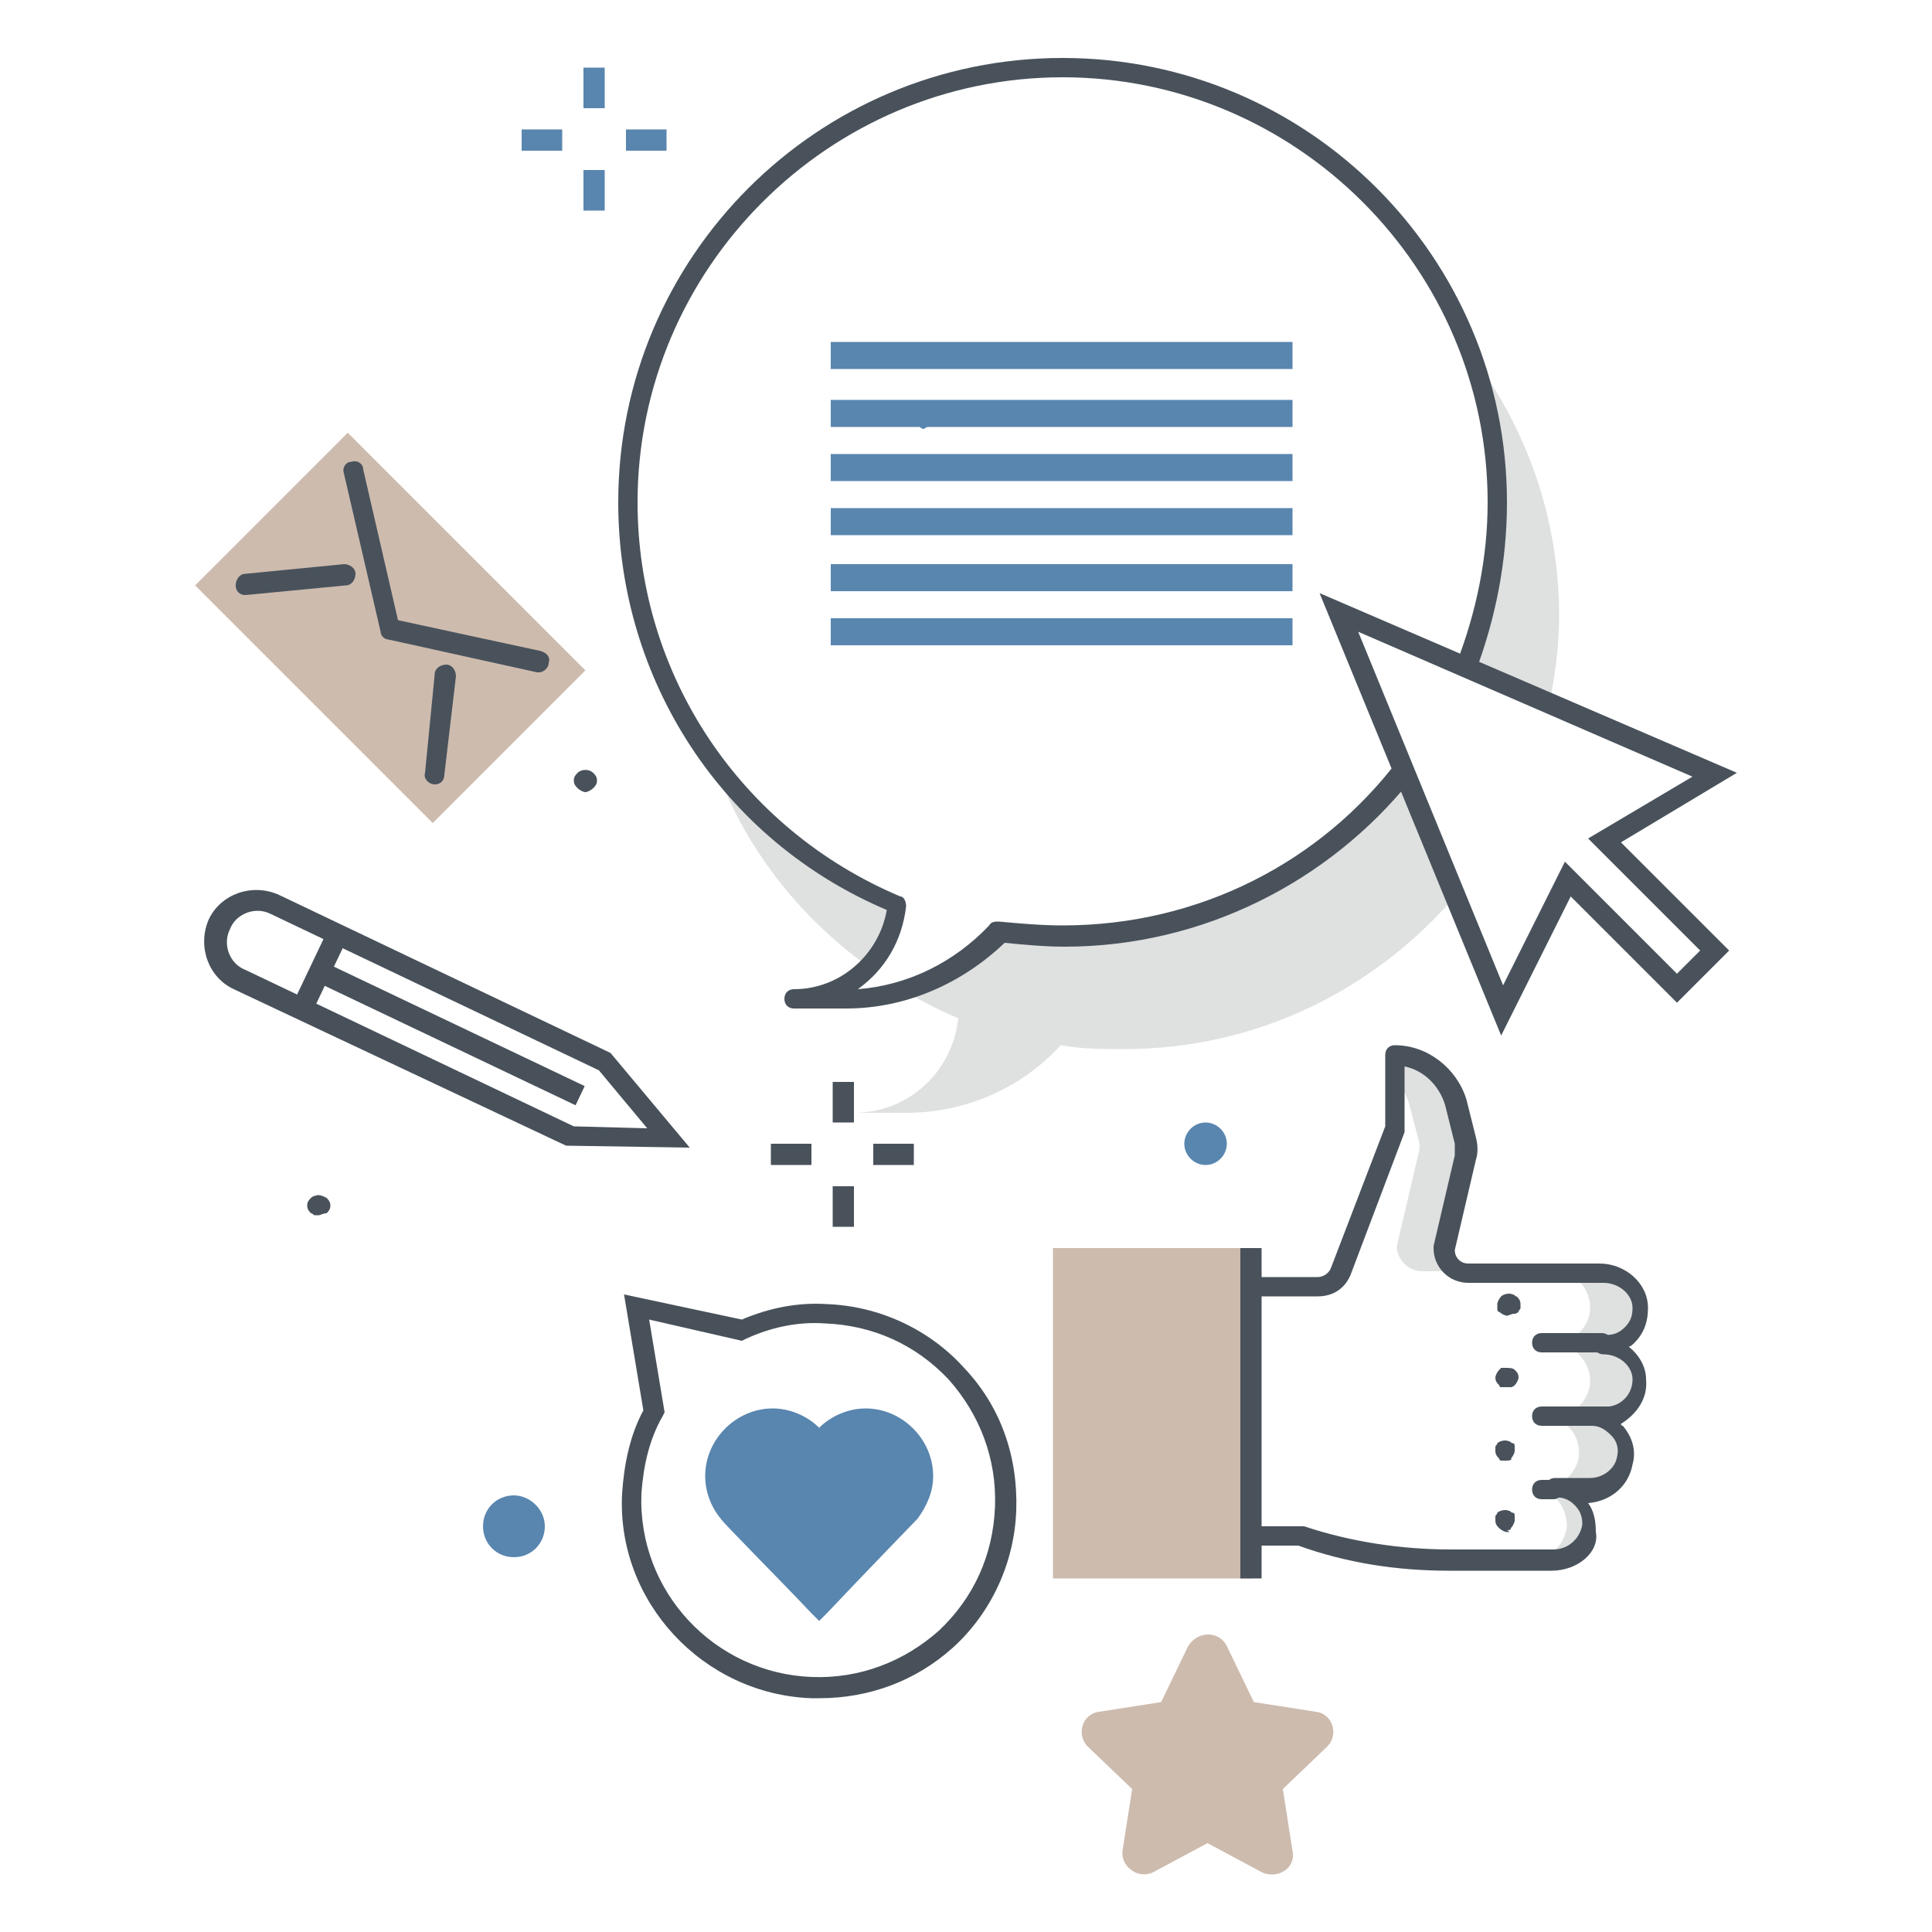 <?xml version="1.0" encoding="utf-8"?>
<!-- Generator: Adobe Illustrator 19.2.1, SVG Export Plug-In . SVG Version: 6.00 Build 0)  -->
<svg version="1.1" id="Layer_1" xmlns="http://www.w3.org/2000/svg" xmlns:xlink="http://www.w3.org/1999/xlink" x="0px" y="0px"
	 viewBox="0 0 100 100" style="enable-background:new 0 0 100 100;" xml:space="preserve">
<style type="text/css">
	.st0{fill:#DFE0E0;}
	.st1{fill:#49525B;}
	.st2{fill:#CDBBAE;}
	.st3{fill:#5986AF;}
	.st4{fill:#48515A;}
</style>
<g>
	<path class="st0" d="M37,39.6c1.5,4.2,4.3,7.8,7.9,10.4c0.8-0.9,1.4-2,1.5-3.2C42.6,45.2,39.4,42.7,37,39.6"/>
	<path class="st0" d="M72.6,39.9c-4.1,5.2-10.5,8.6-17.7,8.6c-1.1,0-2.2-0.1-3.3-0.2c-1.3,1.4-3,2.5-4.8,3c0.9,0.5,1.8,1,2.8,1.4
		c-0.3,2.8-2.6,4.9-5.4,4.9h2.7c3.1,0,6-1.3,8-3.5c1.1,0.2,2.2,0.2,3.3,0.2c6.9,0,13-3.1,17.2-8L72.6,39.9z"/>
	<path class="st0" d="M75.8,34.5l4.4,1.9c0.3-1.5,0.5-3,0.5-4.5c0-5.1-1.7-9.8-4.6-13.6c0.9,2.4,1.4,5,1.4,7.7
		C77.4,29,76.8,31.9,75.8,34.5"/>
	<path class="st0" d="M73.4,58.9c0.1,0.3,0.1,0.6,0,0.9l-1.1,4.7c0,0.7,0.6,1.3,1.3,1.3H76c-0.7,0-1.3-0.6-1.3-1.3l1.1-4.7
		c0.1-0.3,0.1-0.6,0-0.9l-0.5-2c-0.4-1.4-1.7-2.4-3.1-2.4v1.2c0.3,0.4,0.5,0.8,0.7,1.3L73.4,58.9z"/>
	<path class="st0" d="M82.8,69.5h0.1c1.1,0,1.9-0.9,1.9-2c-0.1-1-1-1.8-2-1.8h-2.5c1,0,1.9,0.8,2,1.8c0.1,1.1-0.8,2-1.9,2h-0.1
		c1,0,1.9,0.8,2,1.8c0.1,1-0.7,1.9-1.7,2c-0.1,0-0.8,0-0.8,0c1.2,0,2.1,1,1.9,2.2c-0.2,0.9-1,1.5-1.9,1.5v0.1c0.8,0.3,1.3,1,1.3,1.9
		c-0.1,1-1,1.8-2,1.8h1.2c1,0,1.9-0.8,2-1.8c0.1-1.1-0.8-2-1.9-2h1.8c0.9,0,1.8-0.6,2-1.5c0.2-1.2-0.7-2.2-1.9-2.2
		c0.1,0,0.8,0,0.8,0c1-0.1,1.7-1,1.7-2C84.8,70.3,83.9,69.5,82.8,69.5"/>
	<path class="st1" d="M80.3,81.3H75c-2.7,0-5.3-0.4-7.8-1.3h-2.4c-0.3,0-0.5-0.2-0.5-0.5s0.2-0.5,0.5-0.5h2.5c0.1,0,0.1,0,0.2,0
		c2.4,0.8,5,1.2,7.6,1.2h5.3c0.8,0,1.4-0.6,1.5-1.3c0-0.4-0.1-0.7-0.4-1c-0.3-0.3-0.6-0.4-1-0.4c-0.3,0-0.5-0.2-0.5-0.5
		c0-0.3,0.2-0.5,0.5-0.5h1.8c0.7,0,1.3-0.5,1.4-1.1c0.1-0.4,0-0.8-0.3-1.1c-0.3-0.3-0.6-0.5-1-0.5h0c-0.3,0-0.5-0.2-0.5-0.5
		c0-0.3,0.2-0.5,0.6-0.5h0.1c0.2,0,0.6,0,0.7,0c0.7-0.1,1.2-0.7,1.2-1.4c0-0.7-0.7-1.3-1.5-1.3c-0.3,0-0.5-0.2-0.5-0.5
		c0-0.3,0.2-0.5,0.5-0.5h0.1c0.4,0,0.7-0.1,1-0.4c0.3-0.3,0.4-0.6,0.4-1c0-0.7-0.7-1.3-1.5-1.3H76c-1,0-1.8-0.8-1.8-1.8
		c0,0,0-0.1,0-0.1l1.1-4.7c0-0.2,0-0.4,0-0.6l-0.5-2c-0.3-1-1.1-1.8-2.1-2v3.2c0,0.1,0,0.1,0,0.2l-2.8,7.4c-0.3,0.7-0.9,1.1-1.7,1.1
		h-3.5c-0.3,0-0.5-0.2-0.5-0.5c0-0.3,0.2-0.5,0.5-0.5h3.5c0.3,0,0.6-0.2,0.7-0.5l2.8-7.3v-3.7c0-0.3,0.2-0.5,0.5-0.5
		c1.7,0,3.2,1.2,3.7,2.8l0.5,2c0.1,0.4,0.1,0.8,0,1.1l-1.1,4.7c0,0.4,0.3,0.7,0.7,0.7h6.8c1.3,0,2.5,1,2.5,2.3
		c0,0.7-0.2,1.3-0.7,1.8c-0.1,0.1-0.2,0.2-0.3,0.2c0.5,0.4,0.9,1,0.9,1.7c0.1,1-0.5,1.8-1.3,2.3c0,0,0,0.1,0.1,0.1
		c0.5,0.6,0.7,1.3,0.5,2c-0.2,1.1-1.1,1.9-2.3,2c0.3,0.4,0.4,0.9,0.4,1.5C82.8,80.3,81.7,81.3,80.3,81.3"/>
	<path class="st1" d="M82.9,70h-3.1c-0.3,0-0.5-0.2-0.5-0.5c0-0.3,0.2-0.5,0.5-0.5h3.1c0.3,0,0.5,0.2,0.5,0.5
		C83.5,69.8,83.2,70,82.9,70"/>
	<path class="st1" d="M82.9,73.8h-3.1c-0.3,0-0.5-0.2-0.5-0.5c0-0.3,0.2-0.5,0.5-0.5h3.1c0.3,0,0.5,0.2,0.5,0.5
		C83.5,73.6,83.2,73.8,82.9,73.8"/>
	<path class="st1" d="M80.4,77.6h-0.6c-0.3,0-0.5-0.2-0.5-0.5c0-0.3,0.2-0.5,0.5-0.5h0.6c0.3,0,0.5,0.2,0.5,0.5
		C81,77.3,80.7,77.6,80.4,77.6"/>
	<path class="st1" d="M78,68.1c-0.1,0-0.3-0.1-0.4-0.2c-0.1,0-0.1-0.1-0.1-0.2c0-0.1,0-0.1,0-0.2c0-0.1,0.1-0.3,0.2-0.4
		c0.1-0.1,0.4-0.2,0.6-0.1c0.1,0,0.1,0.1,0.2,0.1c0.1,0.1,0.2,0.2,0.2,0.4c0,0.1,0,0.1,0,0.2c0,0.1-0.1,0.1-0.1,0.2
		c0,0-0.1,0.1-0.2,0.1C78.2,68,78.1,68.1,78,68.1"/>
	<path class="st1" d="M78,71.8c0,0-0.1,0-0.1,0c0,0-0.1,0-0.1,0c0,0-0.1,0-0.1,0c0,0-0.1,0-0.1-0.1c-0.1-0.1-0.2-0.2-0.2-0.4
		c0-0.1,0.1-0.3,0.2-0.4c0,0,0,0,0.1-0.1c0,0,0.1,0,0.1,0c0,0,0.1,0,0.1,0c0.2,0,0.4,0,0.5,0.1c0.1,0.1,0.2,0.2,0.2,0.4
		c0,0.1-0.1,0.3-0.2,0.4c0,0-0.1,0.1-0.2,0.1C78.2,71.8,78.1,71.8,78,71.8"/>
	<path class="st1" d="M78,75.6c0,0-0.1,0-0.1,0c0,0-0.1,0-0.1,0c0,0-0.1,0-0.1,0c0,0-0.1,0-0.1-0.1c-0.1-0.1-0.2-0.2-0.2-0.4
		c0-0.1,0-0.1,0-0.2c0-0.1,0.1-0.1,0.1-0.2c0.1-0.1,0.4-0.2,0.6-0.1c0.1,0,0.1,0.1,0.2,0.1s0.1,0.1,0.1,0.2c0,0.1,0,0.1,0,0.2
		c0,0.1-0.1,0.3-0.2,0.4C78.3,75.5,78.2,75.6,78,75.6"/>
	<rect x="54.5" y="64.6" class="st2" width="10.3" height="17.1"/>
	<path class="st1" d="M78,79.3c-0.1,0-0.3-0.1-0.4-0.2c-0.1-0.1-0.2-0.2-0.2-0.4c0-0.1,0-0.1,0-0.2c0-0.1,0.1-0.1,0.1-0.2
		c0.1-0.1,0.4-0.2,0.6-0.1c0.1,0,0.1,0.1,0.2,0.1s0.1,0.1,0.1,0.2c0,0.1,0,0.1,0,0.2c0,0.1-0.1,0.3-0.2,0.4c0,0.1-0.1,0.1-0.2,0.1
		C78.2,79.3,78.1,79.3,78,79.3"/>
	<rect x="43" y="26.3" class="st3" width="23.9" height="1.4"/>
	<rect x="43" y="29.2" class="st3" width="23.9" height="1.4"/>
	<path class="st1" d="M72.4,39.3c-4,5.3-10.3,8.6-17.4,8.6c-1.1,0-2.2-0.1-3.3-0.2c-0.2,0-0.4,0-0.5,0.2c-1.8,1.9-4.2,3.1-6.8,3.3
		c1.4-1,2.3-2.5,2.5-4.3c0-0.2-0.1-0.5-0.3-0.5C38.3,42.9,33,34.9,33,26c0-12.1,9.9-22,22-22c12.1,0,22,9.9,22,22
		c0,2.9-0.6,5.7-1.6,8.3l1,0.4C77.4,32,78,29.1,78,26c0-12.7-10.3-23-23-23c-12.7,0-23,10.3-23,23c0,9.2,5.4,17.5,13.9,21.1
		c-0.4,2.3-2.4,4.1-4.8,4.1c-0.3,0-0.5,0.2-0.5,0.5c0,0.3,0.2,0.5,0.5,0.5h2.7c3.1,0,6-1.3,8.2-3.4c1,0.1,2.1,0.2,3.1,0.2
		c7.2,0,13.7-3.4,17.9-8.6L72.4,39.3z"/>
	<rect x="43" y="32" class="st3" width="23.9" height="1.4"/>
	<rect x="43" y="17.7" class="st3" width="23.9" height="1.4"/>
	<polyline class="st3" points="43,22.1 43,20.7 66.9,20.7 66.9,22.1 	"/>
	<rect x="43" y="23.5" class="st3" width="23.9" height="1.4"/>
	<path class="st1" d="M77.7,53.6l-9.4-22.9L89.9,40l-6,3.6l5.6,5.6l-2.7,2.7l-5.5-5.5L77.7,53.6z M70.3,32.7L77.8,51l3.2-6.4
		l5.8,5.8l1.2-1.2l-5.8-5.8l5.4-3.2L70.3,32.7z"/>
	<path class="st4" d="M42.4,87.9c-0.1,0-0.3,0-0.4,0c-5.6-0.2-10.1-5-9.8-10.6c0.1-1.5,0.4-3,1.1-4.3l-1-6l6.1,1.3
		c1.4-0.6,2.9-0.9,4.4-0.8c2.7,0.1,5.3,1.3,7.1,3.3c1.9,2,2.8,4.6,2.7,7.4c-0.1,2.7-1.3,5.3-3.3,7.1C47.4,87,45,87.9,42.4,87.9
		 M33.6,68.3l0.8,4.8l-0.1,0.2c-0.7,1.2-1,2.6-1.1,4C33,82.4,37,86.6,42,86.8c2.5,0.1,4.8-0.8,6.6-2.4c1.8-1.7,2.8-3.9,2.9-6.4
		c0.1-2.5-0.8-4.8-2.4-6.6c-1.7-1.8-3.9-2.8-6.4-2.9c-1.4-0.1-2.8,0.2-4.1,0.8l-0.2,0.1L33.6,68.3z"/>
	<path class="st3" d="M47.1,78.3c0.4-0.5,0.6-1.1,0.6-1.8c0-1.6-1.3-2.9-2.9-2.9c-1,0-1.9,0.5-2.4,1.3C41.9,74,41,73.5,40,73.5
		c-1.6,0-2.9,1.3-2.9,2.9c0,0.7,0.2,1.3,0.6,1.8l0,0c0.1,0.1,4.7,4.8,4.7,4.8S47,78.4,47.1,78.3L47.1,78.3z"/>
	<path class="st3" d="M42.4,83.9l-0.4-0.4c-1.7-1.8-4.6-4.7-4.7-4.9c-0.5-0.6-0.8-1.4-0.8-2.2c0-1.9,1.6-3.5,3.5-3.5
		c0.9,0,1.8,0.4,2.4,1c0.6-0.6,1.5-1,2.4-1c1.9,0,3.5,1.6,3.5,3.5c0,0.8-0.3,1.5-0.8,2.2l0,0c-0.1,0.1-3,3.1-4.7,4.9L42.4,83.9z
		 M40,74.1c-1.3,0-2.4,1.1-2.4,2.4c0,0.5,0.2,1.1,0.5,1.5c0.1,0.2,2.5,2.6,4.3,4.4c1.7-1.8,4.1-4.2,4.3-4.4c0.3-0.4,0.5-0.9,0.5-1.5
		c0-1.3-1.1-2.4-2.4-2.4c-0.8,0-1.5,0.4-2,1l-0.4,0.6L42,75.1C41.6,74.4,40.8,74.1,40,74.1"/>
	<path class="st2" d="M63.5,85.2l1.4,2.9l3.2,0.5c0.9,0.1,1.2,1.2,0.6,1.8l-2.3,2.2l0.5,3.2c0.2,0.9-0.8,1.5-1.6,1.1l-2.8-1.5
		l-2.8,1.5c-0.8,0.4-1.7-0.3-1.6-1.1l0.5-3.2l-2.3-2.2c-0.6-0.6-0.3-1.7,0.6-1.8l3.2-0.5l1.4-2.9C62,84.4,63.1,84.4,63.5,85.2"/>
	<rect x="30.2" y="3.5" class="st3" width="1.1" height="2.1"/>
	<rect x="30.2" y="8.8" class="st3" width="1.1" height="2.1"/>
	<rect x="32.4" y="6.7" class="st3" width="2.1" height="1.1"/>
	<rect x="27" y="6.7" class="st3" width="2.1" height="1.1"/>
	<rect x="43.1" y="56" class="st1" width="1.1" height="2.1"/>
	<rect x="43.1" y="61.4" class="st1" width="1.1" height="2.1"/>
	<rect x="45.2" y="59.2" class="st1" width="2.1" height="1.1"/>
	<rect x="39.9" y="59.2" class="st1" width="2.1" height="1.1"/>
	<path class="st4" d="M12.1,51.2c-1.3-0.6-1.9-2.2-1.3-3.6c0.6-1.3,2.2-1.9,3.6-1.3l17.2,8.2l4.1,4.9l-6.4-0.1L12.1,51.2z M14,47.3
		c-0.8-0.4-1.8,0-2.1,0.8c-0.4,0.8,0,1.8,0.8,2.1l17,8.1l3.8,0.1l-2.5-3L14,47.3z"/>
	
		<rect x="14.4" y="49.9" transform="matrix(0.43 -0.903 0.903 0.43 -36.124 43.546)" class="st4" width="4.1" height="1.1"/>
	<rect x="22.7" y="46" transform="matrix(0.43 -0.903 0.903 0.43 -35.053 51.477)" class="st4" width="1.1" height="15"/>
	<path class="st1" d="M16.5,62.9c-0.1,0-0.1,0-0.2,0c-0.1,0-0.1-0.1-0.2-0.1c-0.1-0.1-0.2-0.2-0.2-0.4s0.1-0.3,0.2-0.4
		c0,0,0.1-0.1,0.2-0.1c0.2-0.1,0.4,0,0.6,0.1c0.1,0.1,0.2,0.2,0.2,0.4s-0.1,0.3-0.2,0.4C16.7,62.8,16.6,62.9,16.5,62.9"/>
	<path class="st1" d="M30.3,41c-0.1,0-0.3-0.1-0.4-0.2c-0.1-0.1-0.2-0.2-0.2-0.4s0.1-0.3,0.2-0.4c0.2-0.2,0.6-0.2,0.8,0
		c0.1,0.1,0.2,0.2,0.2,0.4s-0.1,0.3-0.2,0.4C30.6,40.9,30.4,41,30.3,41"/>
	<path class="st3" d="M63.5,59.2c0,0.6-0.5,1.1-1.1,1.1s-1.1-0.5-1.1-1.1s0.5-1.1,1.1-1.1S63.5,58.6,63.5,59.2"/>
	<path class="st3" d="M28.2,79c0,0.9-0.7,1.6-1.6,1.6c-0.9,0-1.6-0.7-1.6-1.6c0-0.9,0.7-1.6,1.6-1.6C27.4,77.4,28.2,78.1,28.2,79"/>
	
		<rect x="15.2" y="24.3" transform="matrix(0.707 -0.707 0.707 0.707 -17.035 23.826)" class="st2" width="10.2" height="16.4"/>
	<path class="st2" d="M22.4,42.6L10.1,30.3l7.9-7.9l12.3,12.3L22.4,42.6z M11.6,30.3l10.8,10.8l6.4-6.4L18.1,23.9L11.6,30.3z"/>
	<path class="st1" d="M27.9,34.8c0,0-0.1,0-0.1,0l-7.7-1.7c-0.2,0-0.4-0.2-0.4-0.4l-1.9-8.2c-0.1-0.3,0.1-0.6,0.4-0.6
		c0.3-0.1,0.6,0.1,0.6,0.4l1.8,7.8l7.4,1.6c0.3,0.1,0.5,0.3,0.4,0.6C28.4,34.6,28.1,34.8,27.9,34.8"/>
	<path class="st1" d="M22.5,40.6C22.5,40.6,22.5,40.6,22.5,40.6c-0.3,0-0.6-0.3-0.5-0.6l0.5-5.1c0-0.3,0.3-0.5,0.6-0.5
		c0.3,0,0.5,0.3,0.5,0.6L23,40.1C23,40.4,22.8,40.6,22.5,40.6"/>
	<path class="st1" d="M12.7,30.8c-0.3,0-0.5-0.2-0.5-0.5c0-0.3,0.2-0.6,0.5-0.6l5.1-0.5c0.3,0,0.6,0.2,0.6,0.5
		c0,0.3-0.2,0.6-0.5,0.6L12.7,30.8C12.7,30.8,12.7,30.8,12.7,30.8"/>
	<rect x="64.2" y="64.6" class="st1" width="1.1" height="17.1"/>
	<path class="st3" d="M60.3,18.9h-1.2c-0.2,0-0.3-0.1-0.3-0.3c0-0.2,0.1-0.3,0.3-0.3h1.2c0.2,0,0.3,0.1,0.3,0.3
		C60.7,18.8,60.5,18.9,60.3,18.9"/>
	<path class="st3" d="M60.3,18.9h-1.2c-0.2,0-0.3-0.1-0.3-0.3c0-0.2,0.1-0.3,0.3-0.3h1.2c0.2,0,0.3,0.1,0.3,0.3
		C60.7,18.8,60.5,18.9,60.3,18.9"/>
	<path class="st3" d="M48.2,18.9H47c-0.2,0-0.3-0.1-0.3-0.3c0-0.2,0.1-0.3,0.3-0.3h1.2c0.2,0,0.3,0.1,0.3,0.3
		C48.6,18.8,48.4,18.9,48.2,18.9"/>
	<path class="st3" d="M48.2,18.9H47c-0.2,0-0.3-0.1-0.3-0.3c0-0.2,0.1-0.3,0.3-0.3h1.2c0.2,0,0.3,0.1,0.3,0.3
		C48.6,18.8,48.4,18.9,48.2,18.9"/>
	<path class="st3" d="M47.8,22.2c-0.1,0-0.2-0.1-0.3-0.2c-0.1-0.2,0-0.4,0.1-0.4l1-0.6c0.2-0.1,0.4,0,0.5,0.1c0.1,0.2,0,0.4-0.1,0.4
		l-1,0.6C47.9,22.1,47.9,22.2,47.8,22.2"/>
</g>
</svg>
